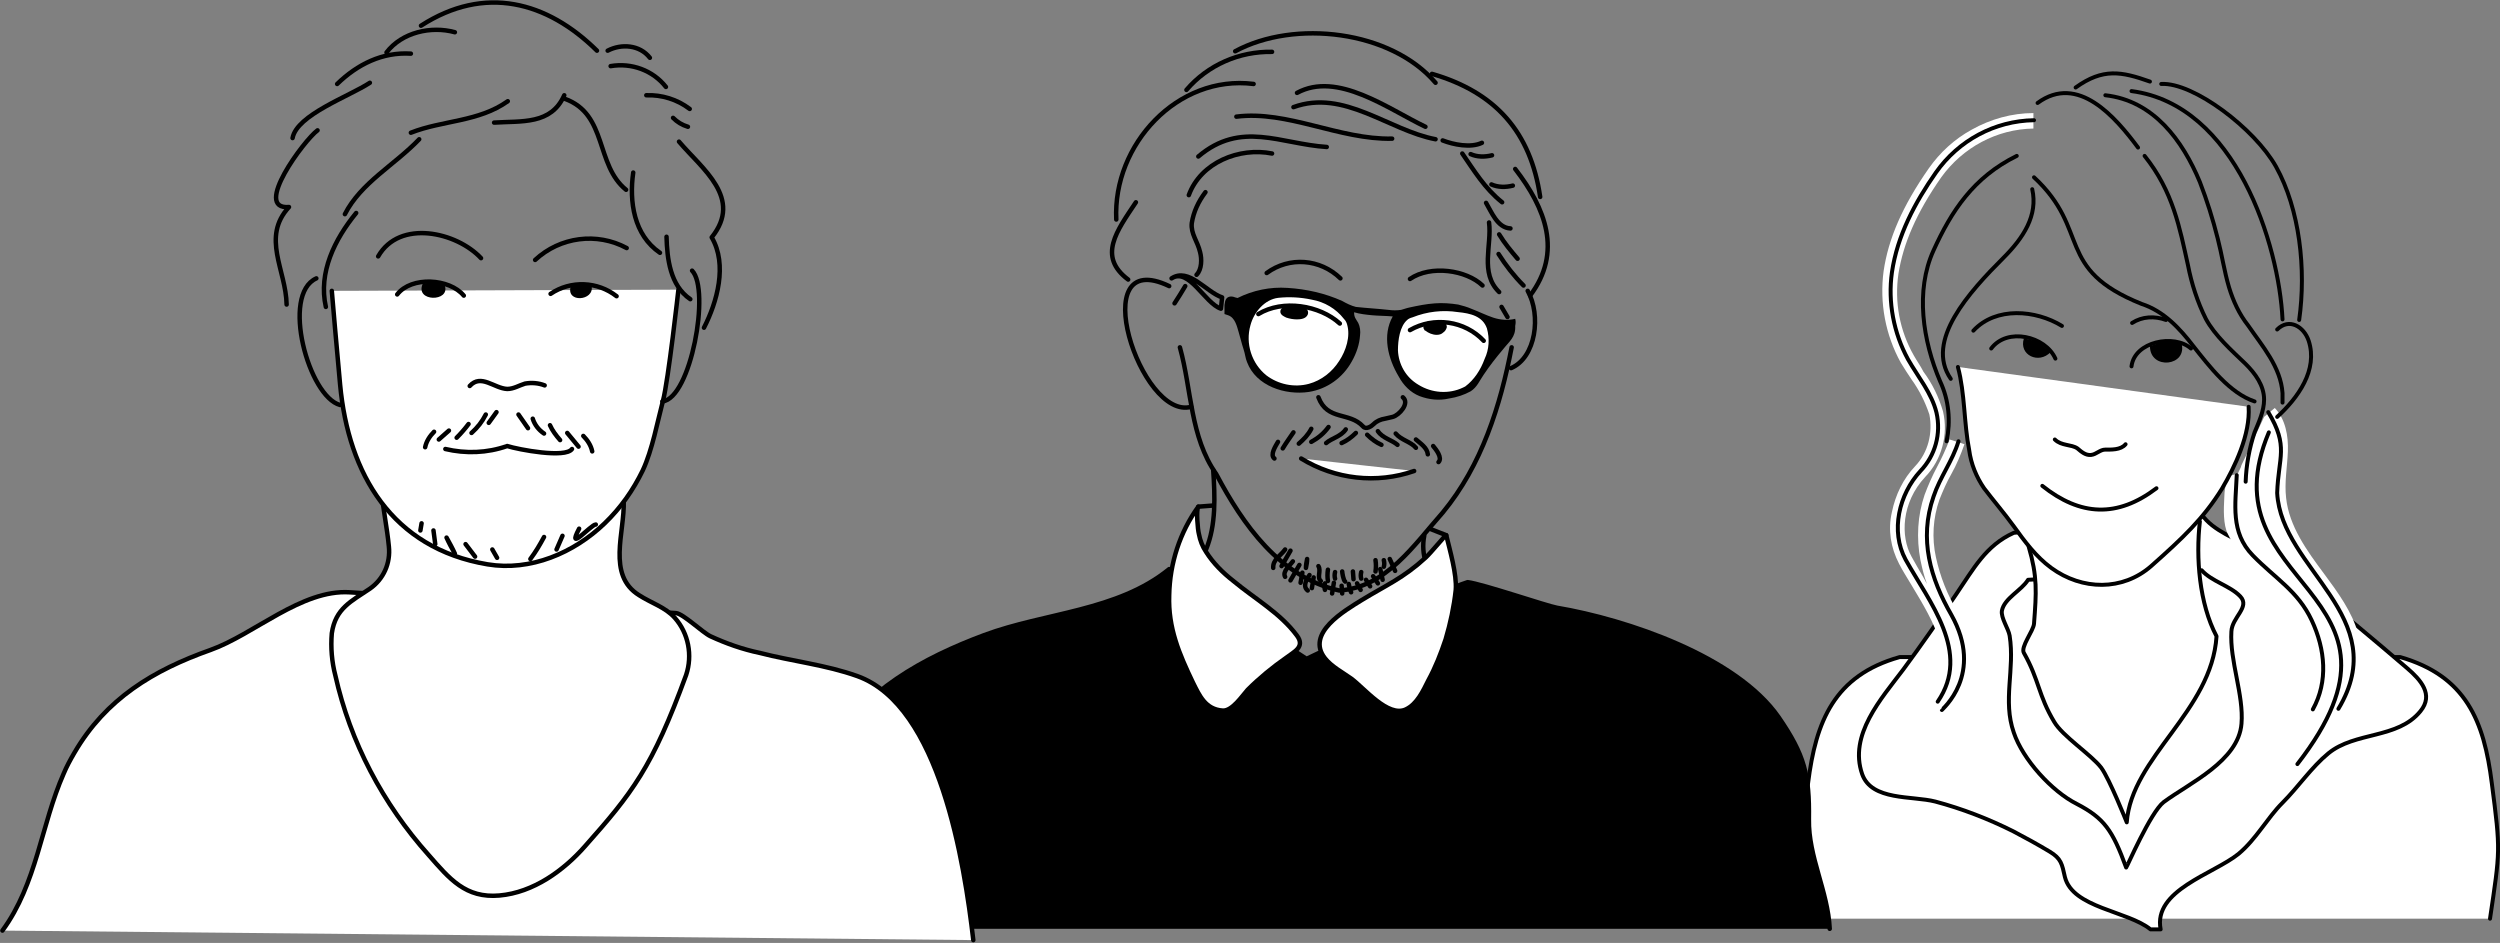 <?xml version="1.0" encoding="utf-8"?>
<!-- Generator: Adobe Illustrator 28.2.0, SVG Export Plug-In . SVG Version: 6.00 Build 0)  -->
<svg version="1.1" id="レイヤー_1" xmlns="http://www.w3.org/2000/svg" xmlns:xlink="http://www.w3.org/1999/xlink" x="0px"
	 y="0px" viewBox="0 0 420.5 158.6" style="enable-background:new 0 0 420.5 158.6;" xml:space="preserve">
<rect x="0" y="0" width="420.5" height="158.6" fill="#808080" stroke="none"/>
<style type="text/css">
	.st0{fill:#FFFFFF;}
	.st1{fill:none;stroke:#000000;stroke-width:0.668;stroke-linecap:round;stroke-linejoin:round;}
	.st2{fill:none;stroke:#000000;stroke-width:0.752;stroke-linecap:round;stroke-linejoin:round;}
	.st3{fill:none;}
</style>
<g id="グループ_3353" transform="translate(-58.88 -72.279)">
	<path id="パス_22430" class="st0" d="M363.3,226.8c-1.7-11.5-1.8-11.2-0.3-22.8c1.3-10.4,4.4-18.1,15.4-21.2h84.2
		c11.1,3.2,14.1,10.8,15.4,21.2c1.5,11.5,1.4,11.3-0.3,22.8"/>
	<path id="パス_22431" class="st1" d="M363.3,226.8c-1.7-11.5-1.8-11.2-0.3-22.8c1.3-10.4,4.4-18.1,15.4-21.2h84.2
		c11.1,3.2,14.1,10.8,15.4,21.2c1.5,11.5,1.4,11.3-0.3,22.8"/>
	<path id="パス_22432" class="st0" d="M429.2,158.8c1.9,2.8,5.9,4.1,8.7,5.8c3.1,2,6.2,4.1,9.1,6.3c5.8,4.4,11.3,9.1,16.8,13.8
		c2.2,1.9,4.5,4.4,2.2,7.2c-3.8,4.7-11,3.4-15.5,7.1c-2.8,2.3-5.1,5.7-7.7,8.3c-2.6,2.6-4.4,6.1-7.4,8.6
		c-4.2,3.4-14.4,6.1-13.1,12.7h-1.7c-3.8-3.1-13.1-3.6-14.4-8.8c-0.5-2.2-0.6-3.1-2.6-4.3s-4-2.3-6.1-3.4c-4.2-2.1-8.6-3.8-13.1-5
		c-3.9-1-10.7-0.1-12.3-4.6c-2.3-6.6,3.2-12.7,6.9-17.6c3.1-4.2,6.1-8.5,9-12.8c2.8-4.1,4.9-8.1,9.6-10.2L429.2,158.8z"/>
	<path id="パス_22433" class="st1" d="M429.2,158.8c1.9,2.8,5.9,4.1,8.7,5.8c3.1,2,6.2,4.1,9.1,6.3c5.8,4.4,11.3,9.1,16.8,13.8
		c2.2,1.9,4.5,4.4,2.2,7.2c-3.8,4.7-11,3.4-15.5,7.1c-2.8,2.3-5.1,5.7-7.7,8.3c-2.6,2.6-4.4,6.1-7.4,8.6
		c-4.2,3.4-14.4,6.1-13.1,12.7h-1.7c-3.8-3.1-13.1-3.6-14.4-8.8c-0.5-2.2-0.6-3.1-2.6-4.3s-4-2.3-6.1-3.4c-4.2-2.1-8.6-3.8-13.1-5
		c-3.9-1-10.7-0.1-12.3-4.6c-2.3-6.6,3.2-12.7,6.9-17.6c3.1-4.2,6.1-8.5,9-12.8c2.8-4.1,4.9-8.1,9.6-10.2L429.2,158.8z"/>
	<path id="パス_22434" class="st0" d="M384.4,192.3l-0.7-1.3c-0.2-0.4-0.2-0.9,0.1-1.3c4.3-6.3,0.4-12.7-3.4-19
		c-0.7-1.2-1.5-2.4-2.1-3.6c-1.4-2.7-1.9-5.7-1.2-8.7c0.6-2.9,1.9-5.6,3.9-7.7c2.2-2.3,3-5.6,2.4-8.7c-0.7-2.1-1.7-4.1-3-5.9
		c-0.6-0.9-1.2-1.8-1.8-2.8c-2.6-4.7-3.6-10.1-2.9-15.4c0.8-5.5,3.2-11,7.6-17.3c1.9-2.7,4.3-4.9,7.2-6.5c3.2-1.8,6.8-2.8,10.4-2.8
		v2.6c-6.2,0.1-11.9,3.2-15.5,8.2c-4.2,6-6.4,11.2-7.2,16.2c-0.7,4.8,0.2,9.6,2.6,13.8c0.5,0.9,1.1,1.7,1.6,2.7
		c1.5,2,2.6,4.3,3.3,6.7c0.9,3.9-0.2,8.1-3,11c-4,4.3-4.2,10-2.3,13.4c0.6,1.1,1.3,2.3,2,3.5l0.6,1.1c-0.5-1.3-0.8-2.6-1.1-4
		c-0.7-3.7-0.5-7.5,0.7-11c0.6-1.6,1.3-3.2,2.1-4.7c0.8-1.5,1.5-3,2.1-4.6l2.5,0.8c-0.6,1.7-1.3,3.4-2.2,5c-0.8,1.4-1.4,2.8-2,4.3
		c-1.1,3.1-1.3,6.5-0.6,9.7c0.7,3.2,1.9,6.3,3.6,9.1c3.2,5.6,2.5,10,1.4,12.8c-0.7,1.8-1.9,3.5-3.3,4.8c-0.6,0.5-1.4,0.4-1.8-0.2
		C384.5,192.4,384.4,192.3,384.4,192.3"/>
	<path id="パス_22435" class="st0" d="M455.5,178.8c-1-3.6-3.4-6.9-5.7-10c-2.9-3.9-5.9-8-6.4-12.8c-0.3-2.6,0.2-5.2,0.3-7.8
		s-0.4-5.4-2.2-7.3l-1.8,1.5l-2.5,5.4l-1.3,2.7c-0.1,0.5-0.4,0.9-0.6,1.4c-0.3,0.3-0.5,0.1-1,0.3c-1.1,0.4-1.3,2.9-1.3,3.9
		c-0.1,1.8-0.2,4.4,0.6,6c1.4,2.8,3.3,5.3,5.5,7.5c3.1,3.4,5.3,2.3,8.4,10.3c1.1,2.8,0.4,6.1-0.3,8.9c-0.1,0.5-0.2,1.1-0.4,1.7
		c-0.2,0.5-0.4,1-0.3,1.5s0.4,0.7,0.7,1c0.2,0.3,0.3,0.6,0.3,1c0,0.6-0.2,1.2-0.5,1.7c-0.3,0.6-0.6,1.2-1,1.8l-0.5,0.8
		c-0.1,0.1-0.4,0.5-0.4,0.7c-0.5,0.9-1.3,2.1-1.2,2.4c0.4,0.8,1.7,0.3,2.1,0c0.9-0.7,1.8-1.6,2.4-2.6c2-2.5,4.4-5.1,5.8-8
		c1.5-2.9,2.1-6.1,1.8-9.3C455.9,180.7,455.8,179.8,455.5,178.8"/>
	<path id="パス_22436" class="st0" d="M422.8,207.2c4.3-3.2,12.6-6.9,13.1-13.2c0.4-4.8-2-10.6-1.7-15.5c0.1-2.4,3.2-4.1,1.5-5.9
		c-1.7-1.8-4.8-2.5-6.5-4.4l-29.2,1.6c-1.1,1.8-4,3.1-4.4,5.2c-0.2,1.2,1.1,3,1.3,4.2c0.9,5.7-1.2,10.9,0.7,16.3
		c1.5,4.5,6.4,9.9,10.6,12c4.6,2.4,6,4.4,8.3,10.7C416.6,218.2,420.6,208.9,422.8,207.2"/>
	<path id="パス_22437" class="st1" d="M422.8,207.2c4.3-3.2,12.6-6.9,13.1-13.2c0.4-4.8-2-10.6-1.7-15.5c0.1-2.4,3.2-4.1,1.5-5.9
		c-1.7-1.8-4.8-2.5-6.5-4.4l-29.2,1.6c-1.1,1.8-4,3.1-4.4,5.2c-0.2,1.2,1.1,3,1.3,4.2c0.9,5.7-1.2,10.9,0.7,16.3
		c1.5,4.5,6.4,9.9,10.6,12c4.6,2.4,6,4.4,8.3,10.7C416.6,218.2,420.6,208.9,422.8,207.2z"/>
	<path id="パス_22438" class="st0" d="M400.1,164.2c1.5,5.1,1.3,7.7,0.9,13c-0.1,1.2-2.3,3.9-1.7,4.9c2.6,4.6,2.4,7.1,5.1,11.6
		c1.4,2.4,6.2,5.5,7.9,7.7c1.4,1.9,4.3,9.2,4.3,9.2c0.8-11,14.3-18.7,15.1-31.3c-2.9-5.5-3.5-13.2-2.8-19.3"/>
	<path id="パス_22439" class="st1" d="M400.1,164.2c1.5,5.1,1.3,7.7,0.9,13c-0.1,1.2-2.3,3.9-1.7,4.9c2.6,4.6,2.4,7.1,5.1,11.6
		c1.4,2.4,6.2,5.5,7.9,7.7c1.4,1.9,4.3,9.2,4.3,9.2c0.8-11,14.3-18.7,15.1-31.3c-2.9-5.5-3.5-13.2-2.8-19.3"/>
	<path id="パス_22440" class="st1" d="M401,92.5c-6.6,0.1-12.7,3.4-16.5,8.8c-3.5,5-6.5,10.6-7.4,16.8c-0.7,5,0.3,10.2,2.7,14.6
		c1.7,3,4,5.7,4.8,9c0.8,3.5-0.2,7.2-2.7,9.8c-3.6,3.9-5.1,10.1-2.5,14.9c4,7.2,11.1,15.6,5.4,23.9"/>
	<path id="パス_22441" class="st0" d="M437.1,140.7c0.3,4.6-2.3,10.1-4.5,13.8c-3.1,5-6.6,8.3-11.9,13c-4.8,4.2-11.6,4.1-16.8,0.3
		c-2.6-1.9-4.5-4.5-6.3-7c-1.6-2.2-3.4-4.3-5-6.4c-1.3-1.9-2.2-4.1-2.5-6.4c-0.9-4.6-0.7-9.5-1.9-14"/>
	<path id="パス_22442" class="st1" d="M437.1,140.7c0.3,4.6-2.3,10.1-4.5,13.8c-3.1,5-6.6,8.3-11.9,13c-4.8,4.2-11.6,4.1-16.8,0.3
		c-2.6-1.9-4.5-4.5-6.3-7c-1.6-2.2-3.4-4.3-5-6.4c-1.3-1.9-2.2-4.1-2.5-6.4c-0.9-4.6-0.7-9.5-1.9-14"/>
	<path id="パス_22443" class="st1" d="M401,102.1c9.6,8.9,3.4,15.4,18.1,21.3c3.7,1.2,6.4,4.1,8.7,7.1c2.7,3.4,6.1,7.9,10.3,9.3"
		/>
	<path id="パス_22444" class="st1" d="M419.6,98.5c4.8,6,5.9,12.1,7.3,18.4c0.6,3.1,1.6,6.2,3,9c1.5,2.8,4.3,5.3,6.7,7.6
		c1.6,1.6,3.1,3.6,3.1,6c0,1.9-0.9,3.8-1.6,5.5c-0.9,2.7-1.4,5.5-1.5,8.3"/>
	<path id="パス_22445" class="st1" d="M435.1,152.2c-0.2,4.9-1.1,9.6,2.7,13.5c3.8,3.9,7.6,6,9.9,10.9c2.3,4.9,2.8,10.3,0.2,15"/>
	<path id="パス_22446" class="st1" d="M440.4,141.6c3.5,5.8,1.7,7.5,1.5,13.6c0.7,12.9,19.6,20.8,10.3,36.3"/>
	<path id="パス_22447" class="st1" d="M388.3,146.5c-1,3.3-3.1,6-4.2,9.3c-2.5,7.2-0.5,13.8,3,19.9c5.6,10-1.6,15.9-1.6,16"/>
	<path id="パス_22448" class="st1" d="M400.7,104.1c1,4.4-1.5,8.2-4.8,11.5c-5.8,5.8-13.3,14-8.9,20.4"/>
	<path id="パス_22449" class="st1" d="M413,88.3c8.1,0.9,13,7.6,15.9,14.6c1.2,3.1,2.2,6.3,3,9.5c0.7,2.7,1.1,5.5,1.9,8.2
		c0.7,2.3,1.7,4.5,3.2,6.4c2.4,3.5,5.5,7,5.8,11.4c0,0.5,0,1.1,0,1.6"/>
	<path id="パス_22450" class="st1" d="M417.4,87.6c17.6,2.3,24.8,25.9,25.4,38.4"/>
	<path id="パス_22451" class="st1" d="M441.9,127.7c2-2,4.5-0.5,5.3,1.9c1.6,4.9-1.8,9.6-5.3,12.8"/>
	<path id="パス_22452" class="st1" d="M401.6,89.6c6.8-5,13.1,2.4,16.9,7.5"/>
	<path id="パス_22453" class="st1" d="M408,87c4.6-3.3,7.7-2.7,12.5-1"/>
	<path id="パス_22454" class="st1" d="M398.1,98.5c-7.3,3.6-11,9.3-14,15.9c-3.1,6.8-1.8,15.2,1.1,22c1.5,3.2,1.8,6.7,1.1,10.1"/>
	<path id="パス_22455" class="st1" d="M393.8,130.9c2.7-3.6,9.1-2.1,10.8,1.7"/>
	<path id="パス_22456" d="M399.3,129.2c-0.9,2.8,2.5,4.4,4.5,2.3l-2.2-1.8L399.3,129.2z"/>
	<path id="パス_22457" class="st1" d="M417.5,126.6c1.7-1.1,3.8-1.2,5.7-0.5"/>
	<path id="パス_22458" class="st1" d="M405.7,127.1c-4.4-2.7-11.1-3.3-14.9,0.8"/>
	<path id="パス_22459" class="st1" d="M422.4,86.4c5.4-0.3,15.7,7.5,19.3,13.9c4,7.2,5.1,17.3,3.9,25.8"/>
	<path id="パス_22460" class="st1" d="M440.5,145c-11.1,26.3,27.7,26.3,4.8,55.8"/>
	<path id="パス_22461" class="st1" d="M417.4,133.9c0.5-4.2,7.2-5.5,10-3"/>
	<path id="パス_22462" d="M420.5,130.5c0,4.1,6.4,3.4,5.3-0.5l-2.7-0.4L420.5,130.5z"/>
	<path id="パス_22463" class="st1" d="M404.5,146.2c1.1,1.1,2.8,0.8,3.8,1.5c0.7,0.6,1.4,1.2,2.3,1.1c0.9-0.1,1.5-0.9,2.4-0.9
		s2.6,0.1,3.4-0.9"/>
	<path id="パス_22464" class="st1" d="M402.4,154c6.4,5.1,12.6,5.4,19.2,0.4"/>
</g>
<g id="グループ_3354" transform="translate(-87.042 -75.678)">
	<path id="パス_22465" d="M394.8,231.9c-0.3-6.3-3.6-12.1-3.5-18.4c0.1-7.5-0.7-10.8-5.1-17.2c-7.1-10.2-25.5-16.4-37.3-18.4
		c-1.7-0.3-12.5-4-15-4.3c-2.7,0.9-5.3,2.1-7.8,3.7l-19.3,9.2l-23.1-15.1c-8.7,7.1-20.9,7.3-31.1,11.1c-10.2,3.8-20.5,9.4-25.9,19.1
		c-3,5.5-5.2,24.3-5.2,30.3"/>
	<path id="パス_22466" class="st2" d="M394.8,231.9c-0.3-6.3-3.6-12.1-3.5-18.4c0.1-7.5-0.7-10.8-5.1-17.2
		c-7.1-10.2-25.5-16.4-37.3-18.4c-1.7-0.3-12.5-4-15-4.3c-2.7,0.9-5.3,2.1-7.8,3.7l-19.3,9.2l-23.1-15.1
		c-8.7,7.1-20.9,7.3-31.1,11.1c-10.2,3.8-20.5,9.4-25.9,19.1c-3,5.5-5.2,24.3-5.2,30.3"/>
	<path id="パス_22467" d="M341.9,129.3c-1.2,0.3-2.5,0.2-3.7-0.2c-1.2-0.4-2.4-1-3.7-1.5c-0.7-0.3-1.4-0.5-2.2-0.7
		c-1.3-0.2-2.6-0.3-3.9-0.2c-1.5,0.1-2.9,0.4-4.3,0.7c-0.5,0.1-1,0.3-1.4,0.4c-0.7,0.1-1.4,0.1-2.1,0c-1.8-0.2-3.7-0.3-5.5-0.5
		c-0.8-0.2-1.6-0.6-2.3-1c-2.9-1.3-6-2-9.2-2.2c-2.9-0.2-5.8,0.4-8.4,1.7l-0.4-0.1c-0.7-0.3-1.5-0.2-1.7,0.7c0,0.2-0.1,0.4-0.1,0.7
		c0,0.5,0,0.9,0,1.4l0.6,0.2c1.2,0.4,1.5,1.9,1.8,2.9c0.3,1,0.5,1.9,0.8,2.8c0.3,0.9,0.3,1.5,0.6,2.2c1.5,4,6.4,5.6,10.4,5
		c3.1-0.5,5.7-2.4,7.2-5.1c0.8-1.4,1.3-2.9,1.4-4.4c0.1-0.7,0-1.5-0.3-2.1c-0.4-0.7-0.7-0.9-0.7-1.8c1,0.3,2,0.4,3,0.5
		c1,0.1,2.4,0.1,3.5,0.2c-1.8,3.2-0.8,7.1,1,10.1c0.8,1.5,2,2.7,3.5,3.3c1.6,0.6,3.3,0.8,5,0.4c1.3-0.2,2.5-0.6,3.6-1.2
		c1.1-0.7,1.5-1.8,2.2-2.8c1-1.5,2.1-2.9,3.2-4.2c1.1-1.4,2.2-2.1,2.1-4C342,130,342,129.7,341.9,129.3"/>
	<path id="パス_22468" class="st2" d="M285.5,134.1c2,7.2,1.7,15,6.1,21.3c4.5,8.5,10.7,17.4,20.7,19.6
		c7.9-0.5,12.6-7.7,17.4-13.1c6.6-8,9.7-18,11.6-27.8"/>
	<path id="パス_22469" class="st2" d="M344,124.6c2.3,4.1,1.4,11.2-2.8,13"/>
	<path id="パス_22470" class="st2" d="M283.7,123.8c-14.4-6.9-4.8,22.7,3.7,20.3"/>
	<path id="パス_22471" class="st2" d="M284.1,122.5c2.9-1.9,5.6,4.2,8.3,5.1l0.2-1.9C289.9,124.8,287,120.6,284.1,122.5z"/>
	<path id="パス_22472" class="st2" d="M329.7,99.3c1.8,0.7,4.7,1.3,6.6,0.4"/>
	<path id="パス_22473" class="st2" d="M334.4,101.6c1.1,0.5,2.4,0.5,3.6,0.2"/>
	<path id="パス_22474" class="st2" d="M337.9,106.7c1.1,0.5,2.4,0.5,3.6,0.2"/>
	<path id="パス_22475" class="st2" d="M324.2,122.6c3.5-2.4,9.5-1.5,12.2,1.1"/>
	<path id="パス_22476" class="st2" d="M312.5,122.5c-3.4-3.3-8.6-3.7-12.4-0.9"/>
	<path id="パス_22477" class="st2" d="M328.5,99.1c-7.9-1.5-15.4-8.5-23.9-5.4"/>
	<path id="パス_22478" class="st2" d="M321.2,99c-8.9,0.2-17.6-4.8-26.2-3.7"/>
	<path id="パス_22479" class="st2" d="M310.2,100.4c-7.8-0.5-14.4-4.5-21.6,1.6"/>
	<path id="パス_22480" class="st2" d="M301,101.5c-5.5-1.1-12,1.5-14,7"/>
	<path id="パス_22481" class="st2" d="M288.3,121.9c0.9-0.9,0.9-2.7,0.6-3.8c-0.4-1.8-1.6-3.1-1.4-4.9c0.3-1.9,1.1-3.6,2.3-5.2"/>
	<path id="パス_22482" class="st2" d="M286.4,123.8c-0.6,1-1.2,2-1.8,2.9"/>
	<path id="パス_22483" class="st2" d="M341.9,104.1c5.1,6.6,8,14,2.5,21.3"/>
	<path id="パス_22484" class="st2" d="M337.5,113.1c0.5,3.8-1.6,8.5,1.7,11.7"/>
	<path id="パス_22485" class="st2" d="M339.6,127.3l1,1.7"/>
	<path id="パス_22486" class="st2" d="M333,101.5c2,2.9,3.8,5.9,6.7,8.2"/>
	<path id="パス_22487" class="st2" d="M337,109.8c0.9,1.5,1.9,4.2,4.1,4.3"/>
	<path id="パス_22488" class="st2" d="M339.2,115.1c0.9,1.5,2,2.8,3.1,4.1"/>
	<path id="パス_22489" class="st2" d="M339.1,118.4c1.2,1.9,2.6,3.7,4.2,5.3"/>
	<path id="パス_22490" class="st2" d="M328.5,89.6c-7.5-8.8-23.7-10.7-33.7-5.3"/>
	<path id="パス_22491" class="st2" d="M301,84.4c-5.5-0.1-10.8,2.2-14.4,6.4"/>
	<path id="パス_22492" class="st2" d="M297.9,89.8c-12.8-1.6-23.7,10.2-23.1,22.8"/>
	<path id="パス_22493" class="st2" d="M278.1,109.7c-3.2,4.8-6.5,9.1-1.3,13"/>
	<path id="パス_22494" class="st2" d="M327.9,88.1c10.7,3.1,16.6,9.8,18.2,20.7"/>
	<path id="パス_22495" class="st2" d="M308.8,142.5c1.5,4,5.2,2.4,7.5,4.9c0.5,0.6,1.4,0,1.8-0.4c0.5-0.5,1.2-0.8,1.9-0.9
		c0.4-0.1,0.9-0.2,1.3-0.3c1.1-0.3,2.9-2.3,1.7-3.3"/>
	<path id="パス_22496" class="st2" d="M304.1,168.3l-1.5,2.6"/>
	<path id="パス_22497" class="st2" d="M305.6,170.7l-1.5,2.6"/>
	<line id="線_526" class="st2" x1="308" y1="172.8" x2="307.7" y2="174.6"/>
	<line id="線_527" class="st2" x1="306.1" y1="172" x2="305.8" y2="173.7"/>
	<line id="線_528" class="st2" x1="311.4" y1="173.7" x2="311.1" y2="175.5"/>
	<path id="パス_22498" class="st2" d="M309.9,173.8c-0.1,0.4-0.1,0.8,0,1.1"/>
	<path id="パス_22499" class="st2" d="M311.6,171.9c-0.1,0.4-0.1,0.8,0,1.1"/>
	<path id="パス_22500" class="st2" d="M319.8,169.9c0.1,0.4,0.1,0.8,0,1.1"/>
	<path id="パス_22501" class="st2" d="M316,171.9c-0.1,0.4-0.1,0.8,0,1.1"/>
	<path id="パス_22502" class="st2" d="M313.9,173.9c0.1,0.5,0.2,1,0.4,1.4"/>
	<path id="パス_22503" class="st2" d="M315.3,173.8l0.6,1.1"/>
	<path id="パス_22504" class="st2" d="M316.8,173.2l0.7,1.1"/>
	<path id="パス_22505" class="st2" d="M318,172.6l0.8,1.2"/>
	<path id="パス_22506" class="st2" d="M319.2,171.4l0.4,1.8"/>
	<path id="パス_22507" class="st2" d="M320.8,169.7l0.9,2"/>
	<path id="パス_22508" class="st2" d="M303.2,168.1c-0.7,1-2.1,1.7-2,3.1"/>
	<path id="パス_22509" class="st2" d="M304.5,170.1c-0.5,0.7-1.8,1.7-1.3,2.6"/>
	<path id="パス_22510" class="st2" d="M306.9,169.7c-0.1,0.5-0.2,1-0.2,1.5C306.8,170.7,306.9,170.2,306.9,169.7z"/>
	<path id="パス_22511" class="st2" d="M308.8,170.9c0.5,0.8-0.3,1.9,0.4,2.5"/>
	<path id="パス_22512" class="st2" d="M310.4,171.5c-0.1,0.6-0.1,1.3,0,1.9"/>
	<path id="パス_22513" class="st2" d="M318.4,169.9c0.1,0.6,0.1,1.3,0,1.9"/>
	<path id="パス_22514" class="st2" d="M312.8,171.8c0,0.2,0.2,1.5,0.5,1.7"/>
	<path id="パス_22515" class="st2" d="M314.6,171.8l0.1,1.3"/>
	<path id="パス_22516" class="st2" d="M312.7,174.2l0.1,1.3"/>
	<path id="パス_22517" class="st2" d="M307.3,172.4c-0.5,0.7-1.2,1.9-0.3,2.6"/>
	<path id="パス_22518" class="st2" d="M310.5,147.5c-0.8,1.1-1.8,1.9-2.9,2.5"/>
	<path id="パス_22519" class="st2" d="M307.6,147.8c-0.5,1-1.3,1.8-2.1,2.5"/>
	<path id="パス_22520" class="st2" d="M304.6,148.4c-0.6,0.9-1.2,1.7-1.8,2.7"/>
	<path id="パス_22521" class="st2" d="M302,150c-0.4,0.7-1.4,2.2-0.6,2.8"/>
	<path id="パス_22522" class="st2" d="M328.1,150.7c0.5,0.6,1.6,2,0.9,2.7"/>
	<path id="パス_22523" class="st2" d="M317,148.8c0.7,0.7,1.5,1.3,2.4,1.7"/>
	<path id="パス_22524" class="st2" d="M318.8,148.2c0.8,1.2,2.4,1.5,3.3,2.3"/>
	<path id="パス_22525" class="st2" d="M315.1,148.5c-0.7,0.7-1.5,1.3-2.4,1.7"/>
	<path id="パス_22526" class="st2" d="M313.4,147.9c-0.8,1.2-2.4,1.5-3.3,2.3"/>
	<path id="パス_22527" class="st2" d="M321.8,148.6c0.9,1.1,2.6,1.4,3.4,2.4"/>
	<path id="パス_22528" class="st2" d="M325.2,149.6c0.8,0.7,1.9,1.4,2,2.5"/>
	<path id="パス_22529" class="st2" d="M326.8,97c-6.3-3-14.8-9.4-21.6-5.7"/>
	<path id="パス_22530" class="st2" d="M326.6,165.8c-0.3,1.5-0.2,3.1,0.3,4.6"/>
	<path id="パス_22531" class="st0" d="M288.6,160.9c-0.4,0.5-0.1,3.9,0.1,4.6c0.2,1.1,0.6,2.1,1.2,3c1.2,1.9,2.8,3.5,4.6,4.9
		c3.6,3,7.9,5.4,10.7,9.2c1.4,1.9-0.5,2.7-1.8,3.7c-2.3,1.6-4.5,3.4-6.5,5.4c-0.9,1-2.6,3.6-4.2,3.5c-2.9-0.2-3.9-2.5-5-4.7
		c-2.3-4.8-4.2-9.2-4-14.7C283.8,170.4,285.5,165.2,288.6,160.9"/>
	<path id="パス_22532" class="st2" d="M288.6,160.9c-0.4,0.5-0.1,3.9,0.1,4.6c0.2,1.1,0.6,2.1,1.2,3c1.2,1.9,2.8,3.5,4.6,4.9
		c3.6,3,7.9,5.4,10.7,9.2c1.4,1.9-0.5,2.7-1.8,3.7c-2.3,1.6-4.5,3.4-6.5,5.4c-0.9,1-2.6,3.6-4.2,3.5c-2.9-0.2-3.9-2.5-5-4.7
		c-2.3-4.8-4.2-9.2-4-14.7C283.8,170.4,285.5,165.2,288.6,160.9"/>
	<path id="パス_22533" class="st0" d="M326.8,169.5c-3.7,3.4-6.6,4.6-10.7,7.1c-2.9,1.8-9.5,5.6-6.2,9.8c1.1,1.4,3,2.4,4.4,3.4
		c2.2,1.6,6.2,6.6,9.2,5.2c1.9-0.9,2.9-3.1,3.8-4.9c1.2-2.2,2.1-4.5,2.9-6.9c0.8-2.7,1.4-5.5,1.7-8.3c0.2-2.6-1-6.7-1.6-9.2
		C330.2,165.5,327.7,168.7,326.8,169.5"/>
	<path id="パス_22534" class="st2" d="M326.8,169.5c-3.7,3.4-6.6,4.6-10.7,7.1c-2.9,1.8-9.5,5.6-6.2,9.8c1.1,1.4,3,2.4,4.4,3.4
		c2.2,1.6,6.2,6.6,9.2,5.2c1.9-0.9,2.9-3.1,3.8-4.9c1.2-2.2,2.1-4.5,2.9-6.9c0.8-2.7,1.4-5.5,1.7-8.3c0.2-2.6-1-6.7-1.6-9.2
		C330.2,165.6,327.7,168.7,326.8,169.5z"/>
	<path id="パス_22535" class="st2" d="M291.1,154.7c0.3,4.5,0.5,9.3-1.2,13.4"/>
	<path id="パス_22536" class="st0" d="M305.9,152.8c5.7,3.5,12.7,4.3,19,2.1"/>
	<path id="パス_22537" class="st2" d="M305.9,152.8c5.7,3.5,12.7,4.3,19,2.1"/>
	<line id="線_529" class="st2" x1="291.2" y1="160.7" x2="288.6" y2="160.9"/>
	<line id="線_530" class="st3" x1="327.5" y1="164.6" x2="330.3" y2="165.7"/>
	<line id="線_531" class="st2" x1="327.5" y1="164.6" x2="330.3" y2="165.7"/>
	<path id="パス_22538" class="st0" d="M314,130.2c-0.1-0.4-0.3-0.8-0.6-1.1c-1.4-1.8-3.4-3-5.7-3.4c-1.9-0.4-3.8-0.5-5.7-0.3
		c-2.5,0.3-4.4,2.6-5,4.9c-0.9,3.2,0.2,6.7,2.8,8.8c2.1,1.6,4.9,2.2,7.5,1.5c2.2-0.6,4.1-2.1,5.3-4
		C313.8,134.8,314.6,132.3,314,130.2"/>
	<path id="パス_22539" class="st2" d="M314,130.2c-0.1-0.4-0.3-0.8-0.6-1.1c-1.4-1.8-3.4-3-5.7-3.4c-1.9-0.4-3.8-0.5-5.7-0.3
		c-2.5,0.3-4.4,2.6-5,4.9c-0.9,3.2,0.2,6.7,2.8,8.8c2.1,1.6,4.9,2.2,7.5,1.5c2.2-0.6,4.1-2.1,5.3-4
		C313.8,134.8,314.6,132.3,314,130.2z"/>
	<path id="パス_22540" class="st0" d="M323.5,129.2c-1.4,1.2-1.7,3.7-1.7,5.4c0.1,2.5,1.4,4.8,3.6,6.1c2.4,1.5,5.4,1.7,7.9,0.5
		l0.4-0.2c1.6-1.2,2.7-2.9,3.4-4.8c0.8-1.7,0.9-3.6,0.4-5.4c-0.8-2.3-3.1-2.8-5.2-3c-2.6-0.4-5.3-0.1-7.8,0.9
		C324.1,128.8,323.8,129,323.5,129.2"/>
	<path id="パス_22541" class="st2" d="M323.5,129.2c-1.4,1.2-1.7,3.7-1.7,5.4c0.1,2.5,1.4,4.8,3.6,6.1c2.4,1.5,5.4,1.7,7.9,0.5
		l0.4-0.2c1.6-1.2,2.7-2.9,3.4-4.8c0.8-1.7,0.9-3.6,0.4-5.4c-0.8-2.3-3.1-2.8-5.2-3c-2.6-0.4-5.3-0.1-7.8,0.9
		C324.1,128.8,323.7,129,323.5,129.2z"/>
	<path id="パス_22542" class="st2" d="M324.2,131.2c4-2.3,9.2-1.6,12.4,1.8"/>
	<path id="パス_22543" d="M326.6,131.1c0,0.1,0.1,0.2,0.2,0.2c0.5,0.4,1.2,0.7,1.9,0.7c0.4,0,0.8-0.1,1.1-0.4
		c0.3-0.2,0.5-0.5,0.6-0.9c0-0.2-0.1-0.5-0.2-0.6c-0.2-0.2-0.5-0.3-0.8-0.3c-0.6-0.1-1.1-0.1-1.7-0.1c-0.2,0-0.4,0-0.6,0.1
		c-0.2,0.1-0.4,0.2-0.5,0.4C326.4,130.5,326.4,130.9,326.6,131.1"/>
	<path id="パス_22544" class="st2" d="M298.7,128.5c4.1-2.5,10.3-1.5,13.7,1.6"/>
	<path id="パス_22545" d="M303.7,127.1c-0.6,0.1-1.4,0.4-1.3,1.1c0.1,0.5,0.6,0.7,1,0.9c0.6,0.2,1.2,0.3,1.8,0.3s1.5-0.1,1.8-0.8
		c0.2-0.5-0.1-1-0.5-1.2c-0.1,0-0.2,0-0.2-0.1c-0.8-0.2-1.5-0.3-2.3-0.3L303.7,127.1"/>
</g>
<g id="designer1-2" transform="translate(-81.991 -79.277)">
	<path id="パス_22293" class="st0" d="M82.4,235.8c5.8-7.9,6.5-17.8,10.3-26.4c0.5-1.2,1.1-2.3,1.8-3.5
		c5.3-9.1,13.3-13.9,22.9-17.3c7.3-2.6,15.3-10.2,23.4-9.7l54.9,3.5c1.2,0.1,4.5,3.3,5.8,3.9c2.6,1.2,5.4,2.2,8.3,2.8
		c5.4,1.4,11.1,2,16.4,3.9c13.9,5,18,31.5,19.5,44.4"/>
	<path id="パス_22294" class="st2" d="M82.4,235.8c5.8-7.9,6.5-17.8,10.3-26.4c0.5-1.2,1.1-2.3,1.8-3.5
		c5.3-9.1,13.3-13.9,22.9-17.3c7.3-2.6,15.3-10.2,23.4-9.7l54.9,3.5c1.2,0.1,4.5,3.3,5.8,3.9c2.6,1.2,5.4,2.2,8.3,2.8
		c5.4,1.4,11.1,2,16.4,3.9c13.9,5,18,31.5,19.5,44.4"/>
	<path id="パス_22295" class="st0" d="M186.9,163.5c0.2,5.3-2.9,12.5,2.6,15.9c2,1.3,4.4,2,6,3.8c2.3,2.6,3,6.3,1.9,9.6
		c-5.7,15.6-9.1,19.9-17,28.8c-3.6,4.1-8.7,7.8-14.4,8.3c-5.7,0.5-8.4-2.8-11.9-6.8c-7.7-8.6-13.2-19-15.7-30.2
		c-0.6-2.3-0.8-4.7-0.6-7.1c0.6-4.2,3.3-5.4,6.4-7.5c2.3-1.6,3.5-4.3,3.2-7.1c-0.3-3.2-1-6.4-1.3-9.7L186.9,163.5z"/>
	<path id="パス_22296" class="st2" d="M186.9,163.5c0.2,5.3-2.9,12.5,2.6,15.9c2,1.3,4.4,2,6,3.8c2.3,2.6,3,6.3,1.9,9.6
		c-5.7,15.6-9.1,19.9-17,28.8c-3.6,4.1-8.7,7.8-14.4,8.3c-5.7,0.5-8.4-2.8-11.9-6.8c-7.7-8.6-13.2-19-15.7-30.2
		c-0.6-2.3-0.8-4.7-0.6-7.1c0.6-4.2,3.3-5.4,6.4-7.5c2.3-1.6,3.5-4.3,3.2-7.1c-0.3-3.2-1-6.4-1.3-9.7L186.9,163.5z"/>
	<path id="パス_22297" class="st0" d="M196.1,128c0,0-1.7,15.3-2.6,18.7c-0.9,3.4-1.8,8.3-3.4,11.7c-1.6,3.3-3.7,6.3-6.4,8.9
		c-5.2,5-12.5,8.1-19.7,6.9c-16.1-2.7-23.4-15.2-24.8-30.2c-0.4-4.1-1.4-15.8-1.4-15.8"/>
	<path id="パス_22298" class="st2" d="M196.1,128c0,0-1.7,15.3-2.6,18.7c-0.9,3.4-1.8,8.3-3.4,11.7c-1.6,3.3-3.7,6.3-6.4,8.9
		c-5.2,5-12.5,8.1-19.7,6.9c-16.1-2.7-23.4-15.2-24.8-30.2c-0.4-4.1-1.4-15.8-1.4-15.8"/>
	<path id="パス_22299" class="st2" d="M135.2,126.1c-6,2.7-1.3,19.9,4,21.3"/>
	<path id="パス_22300" class="st2" d="M198.4,124.8c3.1,3.2-0.2,21.5-5,22"/>
	<path id="パス_22301" class="st2" d="M176.9,95.3c-2.2,5-7.2,4.3-11.8,4.6"/>
	<path id="パス_22302" class="st2" d="M167.4,96.3c-4.9,3.5-11,3.2-16.3,5.3"/>
	<path id="パス_22303" class="st2" d="M152.5,102.7c-4.1,4.3-9.8,7.3-12.5,12.6"/>
	<path id="パス_22304" class="st2" d="M141.9,115.1c-3.6,4.4-6.4,10-5.1,15.8"/>
	<path id="パス_22305" class="st2" d="M182.4,87.8c-8.4-8.3-18.9-11.1-29.6-4.2"/>
	<path id="パス_22306" class="st2" d="M158.5,84.7c-4-1.1-8.9,0-11.5,3.4"/>
	<path id="パス_22307" class="st2" d="M151.1,88.3c-4.8-0.3-9,1.8-12.4,5.1"/>
	<path id="パス_22308" class="st2" d="M144.2,93.2c-3.5,2.3-12.3,5.4-13,9.3"/>
	<path id="パス_22309" class="st2" d="M135.4,101.2c-2.2,1.6-11,13.4-4.8,12.9c-4.7,5.1-0.5,10.6-0.4,16.4"/>
	<path id="パス_22310" class="st2" d="M184.2,87.8c2.3-1.2,5.4-1,7.1,1.2"/>
	<path id="パス_22311" class="st2" d="M184.7,90.4c3.5-0.6,7.1,0.7,9.3,3.5"/>
	<path id="パス_22312" class="st2" d="M190.7,95.3c2.6-0.1,5.2,0.7,7.3,2.3"/>
	<path id="パス_22313" class="st2" d="M195.2,99.1c0.7,0.7,1.5,1.2,2.5,1.5"/>
	<path id="パス_22314" class="st2" d="M196.2,103.1c3.9,4.6,10.8,9.5,5.5,16.1c2.7,4.6,0.9,10.9-1.3,15.2"/>
	<path id="パス_22315" class="st2" d="M177,95.9c7.2,2.6,5.1,11.1,10.3,15.3"/>
	<path id="パス_22316" class="st2" d="M188.5,108.3c-0.7,4.9,0.1,10.5,4.5,13.5"/>
	<path id="パス_22317" class="st2" d="M194.1,119.1c0.1,3.7,0.6,8.2,4,10.5"/>
	<path id="パス_22318" class="st2" d="M174.6,128.7c3.4-2.3,7.9-2.1,11.1,0.4"/>
	<path id="パス_22319" d="M181.5,127.4c0.5,2.5-4.4,2.9-3.5,0l1.7-0.3L181.5,127.4z"/>
	<path id="パス_22320" class="st2" d="M172,123c4.2-3.9,10.4-4.7,15.4-2"/>
	<path id="パス_22321" class="st2" d="M160,129c-2.4-2.9-8.8-3.3-11.2-0.2"/>
	<path id="パス_22322" class="st2" d="M162.9,122.7c-4.1-4.4-13.7-6.6-17.3-0.3"/>
	<path id="パス_22323" class="st2" d="M161,144.2c1.9-2.1,4.1,0.4,6.3,0.5c1.1,0,2-0.6,3-0.9c1.1-0.2,2.3-0.1,3.3,0.3"/>
	<path id="パス_22324" class="st2" d="M156.9,154.8c3.4,0.8,7,0.7,10.4-0.5c1.9,0.6,9.8,2.1,10.9,0.5"/>
	<path id="パス_22325" class="st2" d="M165.5,148.6l-1.3,1.8"/>
	<path id="パス_22326" class="st2" d="M163.7,149c-0.6,1.2-1.4,2.2-2.4,3.1"/>
	<path id="パス_22327" class="st2" d="M160.8,150.6c-0.6,0.8-1.3,1.6-2,2.3"/>
	<path id="パス_22328" class="st2" d="M157.5,151.7l-1.7,1.5"/>
	<path id="パス_22329" class="st2" d="M169.2,149l1.6,2.3"/>
	<path id="パス_22330" class="st2" d="M171.6,149.7c0.3,1,1,1.9,1.9,2.5"/>
	<path id="パス_22331" class="st2" d="M174.5,150.8c0.4,0.9,1,1.7,1.7,2.5"/>
	<path id="パス_22332" class="st2" d="M177.4,152.1l1.9,2.3"/>
	<path id="パス_22333" class="st2" d="M180.1,152.6c0.7,0.7,1.3,1.6,1.5,2.6"/>
	<path id="パス_22334" class="st2" d="M155,151.9c-0.7,0.7-1.3,1.6-1.5,2.6"/>
	<path id="パス_22335" class="st2" d="M152.9,167.3l-0.2,1.2"/>
	<path id="パス_22336" class="st2" d="M154.9,168.5l0.3,2.3"/>
	<path id="パス_22337" class="st2" d="M157.1,169.7c0.4,0.9,0.9,1.8,1.4,2.7C158.1,171.5,157.6,170.6,157.1,169.7z"/>
	<path id="パス_22338" class="st2" d="M160.3,170.8l1.6,2.1"/>
	<path id="パス_22339" class="st2" d="M164.8,171.7l0.8,1.4"/>
	<path id="パス_22340" class="st2" d="M173.5,169.6c-0.7,1.3-1.4,2.5-2.3,3.7"/>
	<path id="パス_22341" class="st2" d="M176.6,169.4l-1,2.3"/>
	<path id="パス_22342" class="st2" d="M179.4,168.2c-2.2,4.2,2-0.7,2.8-0.7"/>
	<path id="パス_22343" d="M154.9,126.7l-1.8,0.3c-1.4,3.1,4.7,3.1,3.7,0.3L154.9,126.7z"/>
</g>
</svg>
